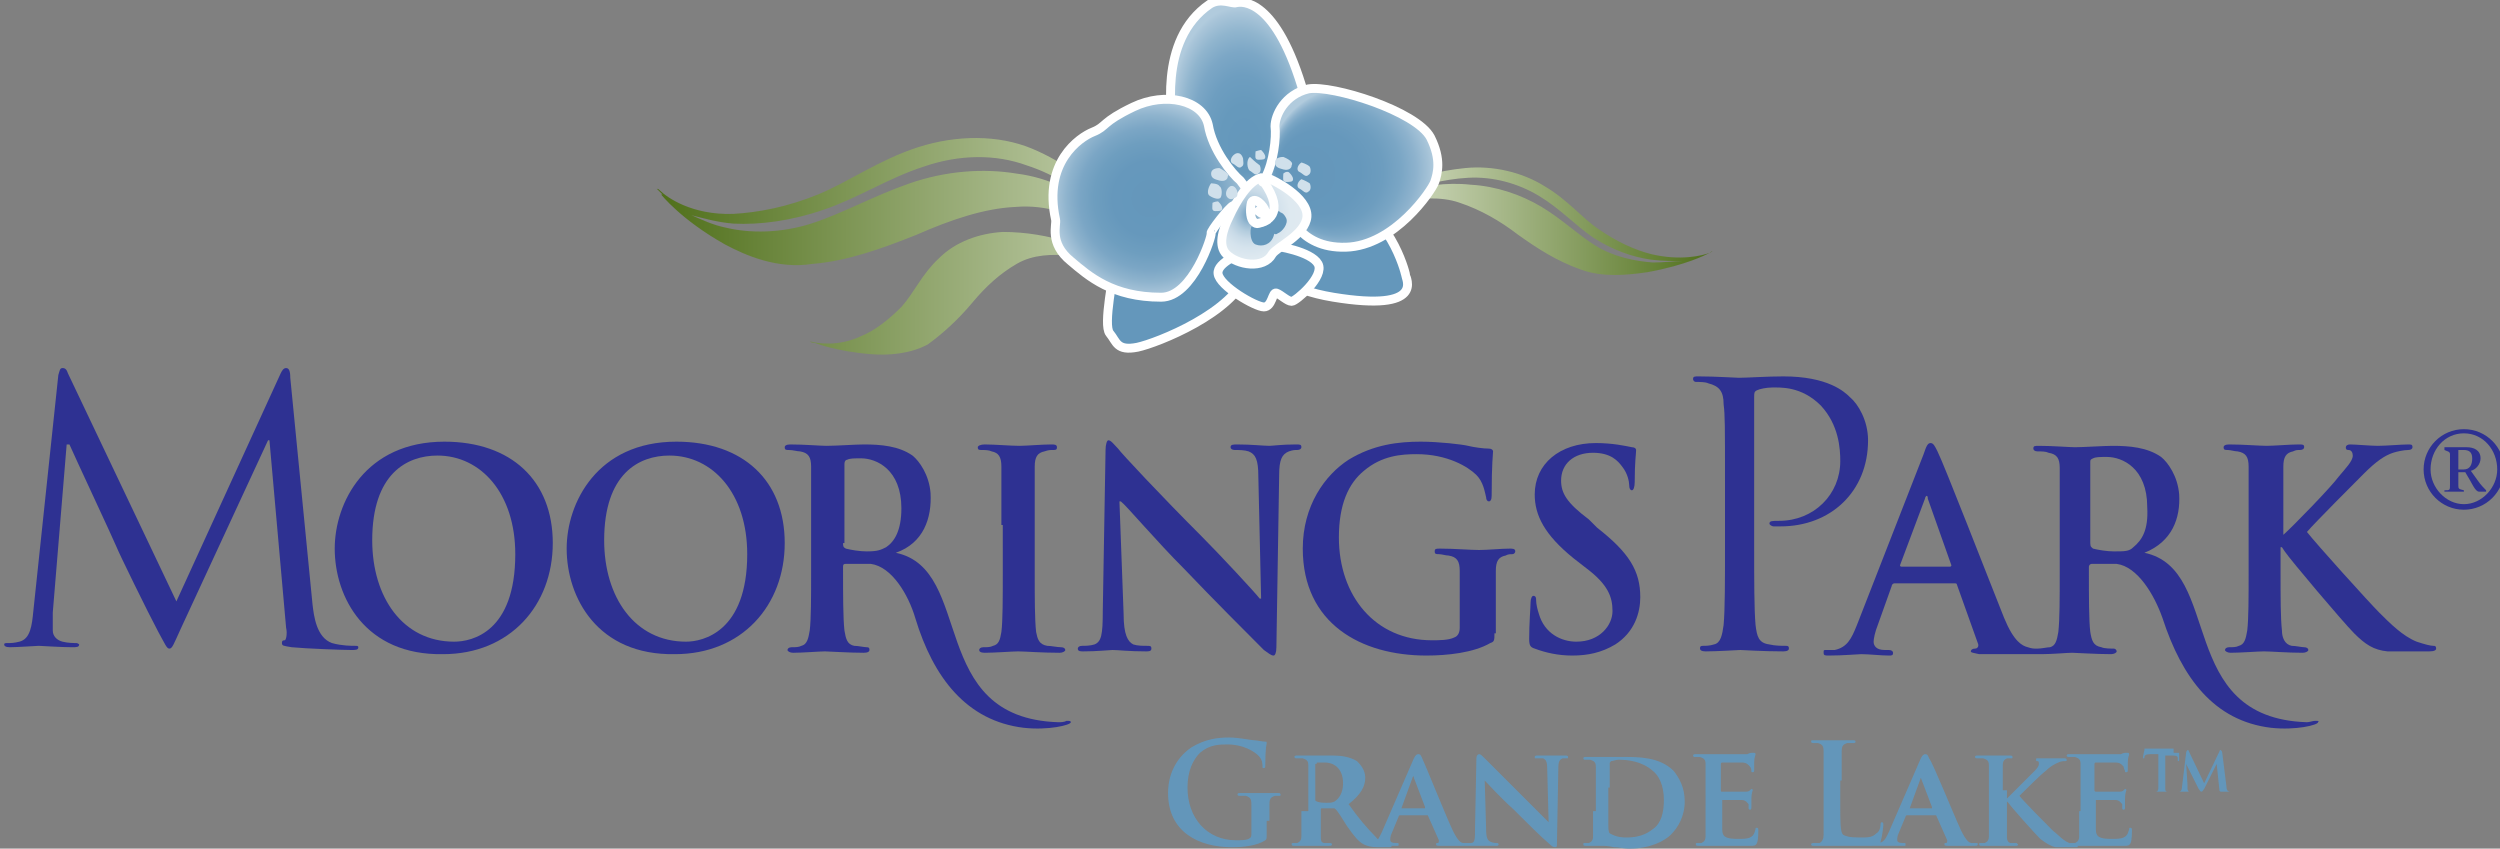 <?xml version="1.0" encoding="utf-8"?>
<!-- Generator: Adobe Illustrator 21.0.2, SVG Export Plug-In . SVG Version: 6.00 Build 0)  -->
<svg version="1.1" id="Layer_2" xmlns="http://www.w3.org/2000/svg" xmlns:xlink="http://www.w3.org/1999/xlink" x="0px" y="0px"
	 width="180px" height="61.1px" viewBox="0 0 180 61.1" style="enable-background:new 0 0 180 61.1;" xml:space="preserve">
<rect x="0" y="0" width="180" height="61.1" fill="#808080" stroke="none"/>
<style type="text/css">
	.st0{fill:url(#SVGID_1_);}
	.st1{fill:#2E3192;}
	.st2{fill:url(#SVGID_2_);stroke:#FFFFFF;stroke-width:0.642;stroke-linecap:round;stroke-linejoin:round;}
	.st3{fill:#6497BB;stroke:#FFFFFF;stroke-width:0.642;stroke-linecap:round;stroke-linejoin:round;}
	.st4{fill:url(#SVGID_3_);stroke:#FFFFFF;stroke-width:0.642;stroke-linecap:round;stroke-linejoin:round;}
	.st5{fill:url(#SVGID_4_);stroke:#FFFFFF;stroke-width:0.642;stroke-linecap:round;stroke-linejoin:round;}
	.st6{fill:url(#SVGID_5_);stroke:#FFFFFF;stroke-width:0.642;stroke-linecap:round;stroke-linejoin:round;}
	.st7{fill:#6497BB;}
	.st8{fill:none;stroke:#FFFFFF;stroke-width:0.642;stroke-linecap:round;stroke-linejoin:round;}
	.st9{fill:#D0E0EB;}
	.st10{fill:#6396BA;}
</style>
<linearGradient id="SVGID_1_" gradientUnits="userSpaceOnUse" x1="47.367" y1="17.728" x2="123.334" y2="17.728">
	<stop  offset="0" style="stop-color:#4F6F19"/>
	<stop  offset="0.626" style="stop-color:#F2F6EA"/>
	<stop  offset="1" style="stop-color:#4F6F19"/>
</linearGradient>
<path class="st0" d="M82.7,19.4C82.7,19.4,82.7,19.4,82.7,19.4c-0.1-0.2-0.2-0.4-0.3-0.6c-0.4-0.9-1.1-2.5-2.6-4.3
	c-1.3-1.3-3.1-2.8-5.5-3.8c-2.4-1-5.4-1-8.2-0.1c-2.8,0.9-5,2.5-7.2,3.4c-2.2,0.9-4.3,1.3-6.1,1.4c-3,0.1-4.8-1.2-5.3-1.7
	c-0.1-0.1-0.1-0.1-0.2-0.1c0,0,0,0,0.1,0.1c0,0-0.1-0.1-0.1-0.1c0,0,0.2,0.2,0.4,0.4c0,0-0.1,0-0.1,0c0,0,1.4,1.8,4.6,3.6
	c1.5,0.8,3.8,1.8,6.3,1.4c2.5-0.2,5-1.1,7.5-2.1c2.5-1.1,4.9-1.9,7.1-2c2.3-0.2,4.2,0.6,5.8,1.4c1.6,0.7,2.5,1.8,3.2,2.6
	c0.1,0.2,0.2,0.3,0.3,0.4c0.2,0.3,0.2,0.5,0.2,0.6c0,0,0-0.1,0-0.3c0.2,0.4,0.2,0.6,0.2,0.6C82.9,20.1,82.9,19.8,82.7,19.4
	C82.7,19.4,82.7,19.4,82.7,19.4z M52.8,16.1c1.9,0.1,4.2-0.2,6.5-1c2.4-0.8,4.7-2.3,7.2-3.1c2.6-0.9,5.2-0.9,7.4-0.1
	c2.2,0.7,4,2,5.4,3.2c0.2,0.2,0.5,0.5,0.7,0.7c-0.3-0.3-0.6-0.6-1-0.8c-1.4-1.1-3.4-2.2-5.8-2.5c-2.4-0.4-5.1-0.2-7.7,0.7
	c-2.6,0.9-4.9,2.2-7.1,2.9c-2.2,0.7-4.4,0.7-6.1,0.3c-1-0.2-1.8-0.6-2.5-0.9C50.6,15.7,51.6,16,52.8,16.1z M80.4,19.2
	C80.4,19.2,80.4,19.2,80.4,19.2C80.4,19.2,80.4,19.2,80.4,19.2c-0.1-0.1-0.2-0.1-0.4-0.2c-0.6-0.4-1.6-1.1-3.2-1.6
	c-1.3-0.4-2.9-0.7-4.6-0.7c-1.7,0.1-3.4,0.7-4.6,1.9c-1.2,1.1-1.8,2.5-2.7,3.5C64,23,63,23.8,62,24.2c-1.7,0.8-3.2,0.5-3.6,0.4
	c-0.1,0-0.1,0-0.1,0c0,0,0,0,0.1,0c0,0-0.1,0-0.1,0c0,0,0.2,0.1,0.4,0.1c0,0,0,0,0,0c0,0,1.5,0.6,4,0.8c1.2,0.1,2.8,0,4.1-0.7
	C67.9,24,69,23,70,21.8c1-1.2,2-2.1,3.2-2.8c1.2-0.7,2.6-0.7,3.8-0.6c1.2,0,2.1,0.4,2.8,0.6c0.1,0,0.2,0.1,0.4,0.2
	c0.2,0.1,0.3,0.2,0.4,0.3C80.5,19.4,80.4,19.4,80.4,19.2c0.3,0.2,0.4,0.3,0.4,0.3C80.8,19.5,80.6,19.4,80.4,19.2z M97.3,15.7
	C97.3,15.6,97.3,15.6,97.3,15.7c0.1-0.1,0.3-0.2,0.4-0.2c0.7-0.3,1.7-0.8,3-1c1.3-0.2,3-0.4,4.4,0.1c1.5,0.5,2.9,1.3,4.2,2.3
	c1.4,1,2.8,1.9,4.5,2.5c1.6,0.6,3.4,0.4,4.8,0.2c2.8-0.5,4.3-1.3,4.3-1.3c0,0,0,0,0,0c0.2-0.1,0.4-0.2,0.4-0.2c0,0,0,0-0.1,0
	c0,0,0.1,0,0.1,0c0,0-0.1,0-0.2,0.1c-0.5,0.2-2.1,0.6-4.2,0.1c-1.2-0.3-2.5-0.9-3.8-1.8c-1.2-0.8-2.2-2.1-3.9-3.1
	c-1.6-1-3.7-1.5-5.7-1.3c-2,0.2-3.7,0.7-5,1.3C99,14.2,98,15,97.4,15.4C97.4,15.5,97.3,15.5,97.3,15.7 M119,18.9
	c-1.3-0.1-2.8-0.4-4.1-1.2c-1.3-0.8-2.4-1.9-3.9-2.8c-1.5-0.9-3.3-1.5-5.1-1.6c-1.8-0.2-3.5,0.1-4.8,0.5c-0.3,0.1-0.7,0.2-0.9,0.3
	c0.2-0.1,0.5-0.2,0.7-0.3c1.3-0.4,3-0.9,4.8-1c1.8-0.1,3.6,0.4,5.1,1.3c1.5,0.9,2.6,2.1,3.9,3c1.4,0.9,2.8,1.4,4.2,1.6
	c0.9,0.1,1.6,0.1,2.3,0.1C120.5,18.8,119.8,18.9,119,18.9z"/>
<g>
	<g>
		<g>
			<path class="st1" d="M22.5,43.5c0.1,0.9,0.3,2.4,1.4,2.8c0.7,0.2,1.4,0.2,1.7,0.2c0.1,0,0.2,0,0.2,0.1c0,0.2-0.2,0.2-0.5,0.2
				c-0.6,0-3.3-0.1-4.3-0.2c-0.6-0.1-0.7-0.1-0.7-0.3c0-0.1,0-0.2,0.2-0.2c0.1,0,0.2-0.5,0.1-0.9l-1.2-13.5h-0.1l-6.3,13.6
				c-0.5,1.1-0.6,1.4-0.8,1.4c-0.2,0-0.3-0.3-0.8-1.2c-0.7-1.3-2.9-5.8-3-6.1c-0.2-0.5-3.1-6.7-3.4-7.4H4.8l-1,12.1
				c0,0.4,0,0.9,0,1.3c0,0.4,0.3,0.7,0.7,0.8c0.4,0.1,0.8,0.1,1,0.1c0.1,0,0.2,0.1,0.2,0.1c0,0.2-0.2,0.2-0.5,0.2
				c-0.9,0-2.2-0.1-2.4-0.1c-0.2,0-1.5,0.1-2.1,0.1c-0.3,0-0.4-0.1-0.4-0.2c0-0.1,0.1-0.1,0.3-0.1c0.2,0,0.4,0,0.8-0.1
				c0.8-0.2,0.9-1.2,1-2.2l1.8-17c0.1-0.3,0.1-0.5,0.3-0.5c0.2,0,0.3,0.1,0.4,0.4l7.8,16.4l7.5-16.4c0.1-0.2,0.2-0.4,0.4-0.4
				c0.2,0,0.3,0.2,0.3,0.7L22.5,43.5z"/>
			<path class="st1" d="M24.1,39.5c0-3.3,2.2-7.7,7.9-7.7c4.8,0,7.8,2.8,7.8,7.3s-3.1,8-7.9,8C26.3,47.2,24.1,43,24.1,39.5z
				 M37.1,39.9c0-4.4-2.5-7.1-5.6-7.1c-2.2,0-4.7,1.3-4.7,6.1c0,4.1,2.2,7.3,5.9,7.3C34,46.2,37.1,45.5,37.1,39.9z"/>
			<path class="st1" d="M40.8,39.5c0-3.3,2.2-7.7,7.9-7.7c4.8,0,7.8,2.8,7.8,7.3s-3.1,8-7.9,8C43,47.2,40.8,43,40.8,39.5z
				 M53.8,39.9c0-4.4-2.5-7.1-5.6-7.1c-2.2,0-4.7,1.3-4.7,6.1c0,4.1,2.2,7.3,5.9,7.3C50.6,46.2,53.8,45.5,53.8,39.9z"/>
			<path class="st1" d="M72.1,37.8c0-3,0-3.5,0-4.2c0-0.7-0.2-1-0.7-1.1c-0.2-0.1-0.5-0.1-0.7-0.1c-0.2,0-0.3,0-0.3-0.2
				c0-0.1,0.2-0.2,0.5-0.2c0.7,0,1.9,0.1,2.5,0.1c0.5,0,1.6-0.1,2.3-0.1c0.2,0,0.4,0,0.4,0.2c0,0.2-0.1,0.2-0.3,0.2
				c-0.2,0-0.3,0-0.6,0.1c-0.5,0.1-0.7,0.4-0.7,1.1c0,0.6,0,1.2,0,4.2v3.4c0,1.9,0,3.4,0.1,4.3c0.1,0.5,0.2,0.9,0.8,1
				c0.3,0,0.7,0.1,1,0.1c0.2,0,0.3,0.1,0.3,0.2c0,0.1-0.2,0.2-0.4,0.2c-1.3,0-2.5-0.1-3-0.1c-0.4,0-1.7,0.1-2.4,0.1
				c-0.3,0-0.4-0.1-0.4-0.2c0-0.1,0.1-0.2,0.3-0.2c0.3,0,0.5,0,0.7-0.1c0.4-0.1,0.5-0.4,0.6-1c0.1-0.8,0.1-2.4,0.1-4.3V37.8z"/>
			<path class="st1" d="M80.9,44.2c0,1.5,0.3,2,0.7,2.2c0.3,0.1,0.7,0.1,1,0.1c0.2,0,0.3,0,0.3,0.2c0,0.2-0.2,0.2-0.4,0.2
				c-1.2,0-2-0.1-2.4-0.1c-0.2,0-1.1,0.1-2.1,0.1c-0.2,0-0.4,0-0.4-0.2c0-0.1,0.1-0.2,0.3-0.2c0.2,0,0.6,0,0.9-0.1
				c0.5-0.2,0.6-0.7,0.6-2.4l0.2-11.6c0-0.4,0.1-0.7,0.2-0.7c0.2,0,0.4,0.3,0.7,0.6c0.2,0.3,3.1,3.4,6,6.3c1.3,1.3,3.9,4.1,4.2,4.5
				h0.1l-0.2-8.8c0-1.2-0.2-1.6-0.7-1.8c-0.3-0.1-0.7-0.1-1-0.1c-0.2,0-0.3-0.1-0.3-0.2c0-0.2,0.2-0.2,0.5-0.2c1,0,1.9,0.1,2.3,0.1
				c0.2,0,0.9-0.1,1.9-0.1c0.3,0,0.4,0,0.4,0.2c0,0.1-0.1,0.2-0.3,0.2c-0.2,0-0.3,0-0.6,0.1c-0.5,0.2-0.7,0.6-0.7,1.7l-0.2,12.4
				c0,0.4-0.1,0.6-0.2,0.6c-0.2,0-0.4-0.2-0.7-0.4c-1.2-1.2-3.7-3.7-5.7-5.8c-2.1-2.1-4.2-4.6-4.6-4.9h-0.1L80.9,44.2z"/>
			<path class="st1" d="M107.6,45.6c0,0.5,0,0.6-0.3,0.7c-1.2,0.7-3.1,0.9-4.6,0.9c-4.7,0-8.9-2.3-8.9-7.7c0-3.1,1.6-5.3,3.3-6.4
				c1.8-1.1,3.6-1.3,5.2-1.3c1.3,0,3,0.2,3.4,0.3c0.4,0.1,1.1,0.2,1.5,0.2c0.2,0,0.3,0.1,0.3,0.2c0,0.2-0.1,0.8-0.1,3.2
				c0,0.3-0.1,0.4-0.2,0.4c-0.1,0-0.2-0.1-0.2-0.3c-0.1-0.4-0.2-1.1-0.7-1.6c-0.6-0.6-2.1-1.5-4.3-1.5c-1.1,0-2.5,0.1-3.8,1.2
				c-1.1,0.9-1.8,2.4-1.8,4.8c0,4.2,2.6,7.4,6.7,7.4c0.5,0,1.2,0,1.6-0.2c0.3-0.1,0.4-0.4,0.4-0.7v-1.8c0-1,0-1.7,0-2.3
				c0-0.7-0.2-1-0.8-1.1c-0.2,0-0.5-0.1-0.7-0.1c-0.2,0-0.3,0-0.3-0.2c0-0.2,0.1-0.2,0.4-0.2c1,0,2.2,0.1,2.8,0.1
				c0.6,0,1.6-0.1,2.2-0.1c0.2,0,0.4,0,0.4,0.2c0,0.1-0.1,0.2-0.2,0.2c-0.2,0-0.3,0-0.5,0.1c-0.5,0.1-0.7,0.4-0.7,1.1
				c0,0.6,0,1.4,0,2.3V45.6z"/>
			<path class="st1" d="M110.5,46.7c-0.3-0.1-0.4-0.2-0.4-0.7c0-1.1,0.1-2.3,0.1-2.6c0-0.3,0.1-0.5,0.2-0.5c0.2,0,0.2,0.2,0.2,0.3
				c0,0.3,0.1,0.7,0.2,1c0.4,1.4,1.6,2,2.7,2c1.7,0,2.6-1.2,2.6-2.2c0-1-0.3-1.9-1.9-3.1l-0.9-0.7c-2.1-1.7-2.8-3.1-2.8-4.6
				c0-2.2,1.8-3.7,4.4-3.7c1.2,0,2.1,0.2,2.6,0.3c0.2,0,0.3,0.1,0.3,0.2c0,0.3-0.1,0.8-0.1,2.3c0,0.4-0.1,0.6-0.2,0.6
				c-0.1,0-0.2-0.1-0.2-0.4c0-0.2-0.1-0.8-0.5-1.3c-0.3-0.4-0.8-1-2.1-1c-1.4,0-2.3,0.8-2.3,2c0,0.9,0.4,1.6,2,2.8L115,38
				c2.3,1.8,3.1,3.1,3.1,5c0,1.1-0.4,2.5-1.8,3.4c-1,0.6-2,0.8-3.1,0.8C112.2,47.2,111.3,47,110.5,46.7z"/>
			<path class="st1" d="M64.5,39.8C70.2,41,66.7,51.7,76.2,52c0.2,0,0.4,0,0.6-0.1c0.2,0,0.3,0,0.3,0.1c0,0.2-1.6,0.6-3.4,0.4
				c-4.1-0.5-6.5-3.6-7.8-7.9c-0.5-1.7-1.7-3.7-3.2-3.9l-1.8,0c-0.1,0-0.2,0-0.2,0.2V41c0,1.8,0,3.5,0.1,4.4c0.1,0.6,0.2,1,0.7,1.1
				c0.3,0,0.7,0.1,0.9,0.1c0.2,0,0.2,0.1,0.2,0.2c0,0.1-0.1,0.2-0.4,0.2c-1.1,0-2.5-0.1-2.8-0.1c-0.4,0-1.6,0.1-2.3,0.1
				c-0.2,0-0.4-0.1-0.4-0.2c0-0.1,0.1-0.2,0.3-0.2c0.3,0,0.5,0,0.7-0.1c0.4-0.1,0.5-0.5,0.6-1.1c0.1-0.8,0.1-2.4,0.1-4.2v-3.4
				c0-3,0-3.5,0-4.2c0-0.7-0.2-1-0.8-1.1c-0.2,0-0.5-0.1-0.8-0.1c-0.2,0-0.3,0-0.3-0.2c0-0.1,0.1-0.2,0.4-0.2c1,0,2.2,0.1,2.6,0.1
				c0.7,0,2.1-0.1,2.7-0.1c1.2,0,2.5,0.1,3.5,0.8c0.5,0.4,1.2,1.4,1.3,2.7C67.1,37.3,66.5,39.1,64.5,39.8 M60.7,39.1
				c0,0.2,0,0.3,0.2,0.4c0.4,0.1,1,0.2,1.5,0.2c0.8,0,1-0.1,1.4-0.3c0.6-0.4,1.1-1.2,1.1-2.8c0-2.8-1.8-3.6-2.9-3.6
				c-0.5,0-0.8,0-1,0.1c-0.1,0-0.2,0.1-0.2,0.3V39.1z"/>
		</g>
		<g>
			<path class="st1" d="M124.2,34.7c0-4.1,0-4.8-0.1-5.6c0-0.9-0.3-1.3-1.1-1.5c-0.2-0.1-0.6-0.1-0.9-0.1c-0.1,0-0.2-0.1-0.2-0.2
				c0-0.2,0.1-0.2,0.4-0.2c1.2,0,2.7,0.1,2.9,0.1c0.6,0,2-0.1,3.2-0.1c3.2,0,4.4,1.1,4.8,1.5c0.6,0.5,1.3,1.7,1.3,3.1
				c0,3.7-2.7,6.2-6.3,6.2c-0.1,0-0.4,0-0.5,0c-0.1,0-0.3-0.1-0.3-0.2c0-0.2,0.2-0.2,0.7-0.2c2.5,0,4.4-1.9,4.4-4.3
				c0-0.9-0.1-2.6-1.4-4c-1.4-1.4-2.9-1.3-3.5-1.3c-0.4,0-0.9,0.1-1.1,0.2c-0.2,0.1-0.2,0.2-0.2,0.5v10.7c0,2.5,0,4.6,0.1,5.7
				c0.1,0.8,0.2,1.3,1,1.4c0.4,0.1,0.9,0.1,1.2,0.1c0.2,0,0.2,0.1,0.2,0.2c0,0.1-0.1,0.2-0.4,0.2c-1.4,0-3-0.1-3.1-0.1
				c-0.1,0-1.7,0.1-2.5,0.1c-0.3,0-0.4-0.1-0.4-0.2c0-0.1,0-0.2,0.2-0.2c0.2,0,0.5,0,0.8-0.1c0.5-0.1,0.6-0.7,0.7-1.4
				c0.1-1.1,0.1-3.2,0.1-5.7V34.7z"/>
			<path class="st1" d="M164.3,38.6L164.3,38.6c0.8-0.7,3.6-3.6,4.1-4.3c0.5-0.6,1-1.1,1-1.5c0-0.2-0.1-0.4-0.3-0.4
				c-0.2,0-0.2-0.1-0.2-0.2c0-0.1,0.1-0.2,0.3-0.2c0.4,0,1.5,0.1,2,0.1c0.6,0,1.7-0.1,2.2-0.1c0.2,0,0.3,0,0.3,0.2
				c0,0.1-0.1,0.2-0.3,0.2c-0.3,0-0.8,0.1-1.1,0.2c-0.6,0.2-1.2,0.6-2.1,1.5c-0.6,0.6-3.5,3.5-4.1,4.2c0.7,0.9,4.5,5.1,5.2,5.8
				c0.8,0.8,1.7,1.7,2.7,2.1c0.6,0.2,1,0.3,1.2,0.3c0.1,0,0.2,0,0.2,0.2c0,0.1-0.1,0.2-0.5,0.2h-1.7c-0.6,0-0.9,0-1.3,0
				c-1-0.1-1.6-0.5-2.4-1.3c-0.8-0.8-4.6-5.3-5-5.9l-0.2-0.3h-0.1v1.8c0,1.8,0,3.3,0.1,4.2c0,0.5,0.2,1,0.7,1.1
				c0.3,0,0.7,0.1,0.9,0.1c0.2,0,0.3,0.1,0.3,0.2c0,0.1-0.2,0.2-0.4,0.2c-1.1,0-2.3-0.1-2.8-0.1c-0.4,0-1.7,0.1-2.4,0.1
				c-0.2,0-0.4-0.1-0.4-0.2c0-0.1,0.1-0.2,0.3-0.2c0.3,0,0.5,0,0.7-0.1c0.4-0.1,0.5-0.5,0.6-1.1c0.1-0.8,0.1-2.4,0.1-4.2v-3.4
				c0-3,0-3.5,0-4.2c0-0.7-0.2-1-0.8-1.1c-0.2,0-0.5-0.1-0.7-0.1c-0.2,0-0.3,0-0.3-0.2c0-0.1,0.1-0.2,0.4-0.2c1,0,2.2,0.1,2.7,0.1
				c0.5,0,1.7-0.1,2.3-0.1c0.3,0,0.4,0,0.4,0.2c0,0.1-0.1,0.2-0.3,0.2c-0.2,0-0.3,0-0.5,0.1c-0.5,0.1-0.7,0.4-0.7,1.1
				c0,0.6,0,1.2,0,4.2V38.6z"/>
			<path class="st1" d="M166.7,51.9c-0.2,0-0.4,0.1-0.6,0.1c-9.5-0.3-6-11-11.7-12.2c2-0.8,2.6-2.5,2.5-4.2
				c-0.1-1.3-0.8-2.3-1.3-2.7c-1-0.7-2.3-0.8-3.5-0.8c-0.6,0-2.1,0.1-2.7,0.1c-0.4,0-1.6-0.1-2.6-0.1c-0.3,0-0.4,0-0.4,0.2
				c0,0.1,0.1,0.2,0.3,0.2c0.3,0,0.6,0,0.8,0.1c0.6,0.1,0.8,0.4,0.8,1.1c0,0.6,0,1.2,0,4.2v3.4c0,1.8,0,3.3-0.1,4.2
				c-0.1,0.6-0.2,1-0.6,1.1c-0.2,0-0.6,0.1-0.9,0.1c-0.3,0-0.4,0-0.7-0.1c-0.4-0.1-1-0.4-1.7-2.1c-1.2-3-4.3-11-4.8-12
				c-0.2-0.4-0.3-0.6-0.5-0.6c-0.2,0-0.3,0.2-0.5,0.8l-4.8,12.3c-0.4,1-0.7,1.6-1.6,1.8c-0.1,0-0.4,0-0.6,0c-0.2,0-0.2,0-0.2,0.2
				c0,0.2,0.1,0.2,0.4,0.2c1,0,2.1-0.1,2.3-0.1c0.6,0,1.4,0.1,2,0.1c0.2,0,0.3,0,0.3-0.2c0-0.1-0.1-0.2-0.3-0.2h-0.3
				c-0.6,0-0.8-0.3-0.8-0.6c0-0.2,0.1-0.7,0.3-1.2l1-2.8c0-0.1,0.1-0.2,0.2-0.2h4.3c0.1,0,0.2,0,0.2,0.1l1.5,4.2
				c0.1,0.2,0,0.4-0.2,0.4c-0.2,0-0.3,0.1-0.3,0.2c0,0.1,0.2,0.1,0.6,0.2c1.3,0,3.9,0,3.9,0c0.2,0,0.5,0,0.6,0
				c0.8,0,1.8-0.1,2.2-0.1c0.3,0,1.7,0.1,2.8,0.1c0.2,0,0.4-0.1,0.4-0.2c0-0.1-0.1-0.2-0.2-0.2c-0.2,0-0.7,0-0.9-0.1
				c-0.6-0.1-0.7-0.5-0.8-1.1c-0.1-0.8-0.1-2.6-0.1-4.4v-0.3c0-0.1,0.1-0.2,0.2-0.2l1.8,0c1.5,0.2,2.7,2.2,3.3,3.9
				c1.4,4.3,3.7,7.4,7.8,7.9c1.8,0.2,3.4-0.2,3.4-0.4C167,51.9,166.9,51.9,166.7,51.9z M140.4,40.8h-3.5c-0.1,0-0.1-0.1-0.1-0.1
				l1.8-4.8c0-0.1,0.1-0.2,0.1-0.2c0.1,0,0.1,0.1,0.1,0.2l1.7,4.8C140.5,40.7,140.5,40.8,140.4,40.8z M153.6,39.4
				c-0.3,0.3-0.6,0.3-1.4,0.3c-0.5,0-1.1-0.1-1.5-0.2c-0.1-0.1-0.2-0.1-0.2-0.4v-5.8c0-0.2,0-0.2,0.2-0.3c0.2-0.1,0.5-0.1,1-0.1
				c1.1,0,2.9,0.8,2.9,3.6C154.7,38.2,154.2,38.9,153.6,39.4z"/>
		</g>
	</g>
	<g>
		<path class="st1" d="M177.4,36.7c-1.6,0-2.9-1.3-2.9-2.9c0-1.6,1.3-2.9,2.9-2.9c1.6,0,2.9,1.3,2.9,2.9
			C180.3,35.4,179,36.7,177.4,36.7z M177.4,31.2c-1.4,0-2.4,1.2-2.4,2.6c0,1.3,1.1,2.5,2.4,2.5c1.3,0,2.4-1.2,2.4-2.5
			C179.8,32.4,178.8,31.2,177.4,31.2z M176.1,32.2h1.5c0.5,0,1,0.2,1,0.8c0,0.4-0.3,0.8-0.7,0.9l0.5,0.7c0.2,0.3,0.5,0.6,0.6,0.7
			v0.1h-0.5c-0.3,0-0.5-0.6-1-1.4H177v0.9c0,0.3,0,0.3,0.4,0.4v0.1h-1.4v-0.1c0.4,0,0.4,0,0.4-0.4v-2.2c0-0.2-0.2-0.2-0.4-0.3V32.2z
			 M177,33.8h0.4c0.4,0,0.6-0.3,0.6-0.8c0-0.5-0.3-0.6-0.6-0.6H177V33.8z"/>
	</g>
</g>
<radialGradient id="SVGID_2_" cx="89.214" cy="-2593.636" r="4.71" fx="89.757" fy="-2591.003" gradientTransform="matrix(1 0 0 1.467 0 3812.352)" gradientUnits="userSpaceOnUse">
	<stop  offset="0" style="stop-color:#6497BB"/>
	<stop  offset="0.348" style="stop-color:#6699BC"/>
	<stop  offset="0.545" style="stop-color:#6E9EC0"/>
	<stop  offset="0.704" style="stop-color:#7CA7C6"/>
	<stop  offset="0.842" style="stop-color:#90B5CE"/>
	<stop  offset="0.967" style="stop-color:#A9C5D9"/>
	<stop  offset="1" style="stop-color:#B1CBDD"/>
</radialGradient>
<path class="st2" d="M90.4,13.9c-0.4-0.3-5.7-3.3-5.9-4.3c-0.1-1-1.2-6.7,2.6-9.3c0.8-0.5,1.6,0,1.9-0.1c0.4-0.1,2.9-0.4,4.9,6.6
	c0.6,3.9-0.5,5-1.1,5.6C92.3,13,90.4,13.9,90.4,13.9z"/>
<path class="st3" d="M88.6,14.4c-0.9,0.3-8.2,2.9-8.3,4.2c-0.1,1.2-0.9,4.8-0.4,5.4c0.5,0.6,0.5,1.3,2,1c1.4-0.3,7-2.5,7.9-5.4
	c0.9-2.9,0.3-5,0.3-5S90,13.9,88.6,14.4z"/>
<path class="st3" d="M90.5,15.6c0.1,0.7-1.2,4.7,5.5,5.8c6.7,1.1,5.2-1.4,5.2-1.6c0-0.2-1.3-4.9-4.5-5.2c-3.3-0.3-5.1-0.6-5.5-0.3
	C90.7,14.5,90.5,15.6,90.5,15.6z"/>
<radialGradient id="SVGID_3_" cx="97.315" cy="12.188" r="5.984" fx="92.509" fy="12.666" gradientUnits="userSpaceOnUse">
	<stop  offset="0.172" style="stop-color:#6497BB"/>
	<stop  offset="0.502" style="stop-color:#6698BC"/>
	<stop  offset="0.656" style="stop-color:#6D9DBF"/>
	<stop  offset="0.775" style="stop-color:#7AA6C5"/>
	<stop  offset="0.874" style="stop-color:#8DB2CD"/>
	<stop  offset="0.961" style="stop-color:#A4C2D7"/>
	<stop  offset="1" style="stop-color:#B1CBDD"/>
</radialGradient>
<path class="st4" d="M91.1,12.8c0.6-1.1,0.8-2.9,0.7-3.7c0-0.8,0.7-2.3,2.4-2.7c1.7-0.3,7.8,1.6,8.8,3.5c0.8,1.6,0.5,2.6,0.3,3.2
	s-2.9,4.6-6.4,4.7c-3.5,0.1-4.2-2.7-4.4-3"/>
<radialGradient id="SVGID_4_" cx="82.818" cy="14.294" r="7.107" gradientUnits="userSpaceOnUse">
	<stop  offset="0" style="stop-color:#6497BB"/>
	<stop  offset="0.381" style="stop-color:#6698BC"/>
	<stop  offset="0.571" style="stop-color:#6E9EBF"/>
	<stop  offset="0.719" style="stop-color:#7BA6C5"/>
	<stop  offset="0.845" style="stop-color:#8EB3CD"/>
	<stop  offset="0.956" style="stop-color:#A6C3D8"/>
	<stop  offset="1" style="stop-color:#B1CBDD"/>
</radialGradient>
<path class="st5" d="M89.3,13c-0.6-0.5-2-2.2-2.3-4c-0.4-1.8-3.1-2.4-5.4-1.3c-2.3,1.1-1.9,1.4-2.9,1.8c-1,0.4-3.6,2.2-2.7,6.3
	c0.1,0.4-0.5,1.7,1.1,3c1.3,1.1,3,2.6,6.5,2.6c2.3,0,3.7-4.5,3.6-4.6c-0.1-0.1,1.3-1.9,1.6-2c0.3-0.1,1.1-1,1.1-1L89.3,13z"/>
<path class="st3" d="M90,18c-0.6,0.2-2.4,0.9-2.3,1.7c0.1,0.9,2.7,2.4,3.3,2.4c0.6,0,0.6-1.1,0.9-1c0.3,0.1,0.8,0.6,1.1,0.6
	c0.3,0,2.4-1.8,1.9-2.7c-0.5-0.9-3-1.3-3.3-1.3c-0.3,0-0.4-0.1-0.5-0.3c0-0.2-0.3-1.6-0.3-1.6l-1.1,0l0.3,2"/>
<radialGradient id="SVGID_5_" cx="89.972" cy="18.009" r="4.247" gradientTransform="matrix(1 0 0 1.051 0 -3.445)" gradientUnits="userSpaceOnUse">
	<stop  offset="0" style="stop-color:#6497BB"/>
	<stop  offset="6.180871e-02" style="stop-color:#7BA7C5"/>
	<stop  offset="0.161" style="stop-color:#9ABBD3"/>
	<stop  offset="0.27" style="stop-color:#B4CDDE"/>
	<stop  offset="0.39" style="stop-color:#C8DAE7"/>
	<stop  offset="0.528" style="stop-color:#D5E3ED"/>
	<stop  offset="0.698" style="stop-color:#DEE9F0"/>
	<stop  offset="1" style="stop-color:#E0EAF1"/>
</radialGradient>
<path class="st6" d="M91.2,12.8c0.4,0.1,3,1.4,2.9,2.8c-0.1,1.3-2.2,2.2-2.5,2.7c-0.6,1.1-2.5,0.8-3.3,0c-0.6-0.6-0.3-1.7,0.2-2.7
	c0.5-1.1,1.4-2.6,2.3-2.8c0,0,0.4,0.4,0.1,0.3L91.2,12.8z"/>
<path class="st7" d="M90.2,16.3c-0.2-0.2-0.3,1.1,0.2,1.3c0.5,0.2,1.1,0,1.3-0.6c0.2-0.5-0.1-1-0.1-1S90.7,16.6,90.2,16.3z"/>
<path class="st7" d="M91.8,15.3c-0.3,0.2-0.3,0.8-0.3,1.1c0,0.3,0.3,0.6,0.5,0.4c0.3-0.1,0.8-0.7,0.6-1.1c-0.2-0.4-0.4-0.4-0.4-0.4
	S92.1,15.1,91.8,15.3z"/>
<path class="st8" d="M90.6,15.2c0.1,0.1,0.5,0.4,0.5,0c-0.1-0.4-0.8-1.1-1-0.6c-0.1,0.4-0.1,1,0.1,1.3c0.1,0.1,0.2,0.2,0.3,0.2
	c0.7-0.1,2.1-0.7,0.5-3"/>
<path class="st9" d="M87.8,12.1c-0.3,0-0.6,0.1-0.6,0.4c0,0.3,0.2,0.4,0.6,0.5c0.4,0.1,0.6-0.1,0.6-0.3
	C88.6,12.5,87.8,12.1,87.8,12.1z"/>
<path class="st9" d="M92.4,11.3c-0.3,0-0.6,0.1-0.6,0.4c0,0.3,0.2,0.4,0.6,0.5c0.4,0.1,0.6-0.1,0.6-0.3
	C93.2,11.6,92.4,11.3,92.4,11.3z"/>
<path class="st9" d="M88.6,13.4c-0.2,0.1-0.4,0.4-0.3,0.7c0.1,0.2,0.3,0.3,0.5,0.2c0.2-0.1,0.3-0.1,0.3-0.4
	C89.1,13.7,88.9,13.3,88.6,13.4z"/>
<path class="st9" d="M87.2,13.2c-0.1,0.1-0.4,0.7-0.1,0.9c0.3,0.2,0.7,0.3,0.8,0.1c0.1-0.2,0.1-0.7-0.1-0.8
	C87.7,13.2,87.2,13.2,87.2,13.2z"/>
<path class="st9" d="M90,11.3c-0.3,0.2-0.2,0.9,0,1c0.2,0.1,0.4,0.4,0.6,0.2c0.2-0.1,0.2-0.4,0.1-0.6C90.4,11.7,90,11.3,90,11.3z"/>
<path class="st9" d="M88.9,11.1c-0.3,0.2-0.4,0.6-0.1,0.7c0.2,0.1,0.4,0.4,0.6,0.2c0.2-0.1,0.1-0.4,0.1-0.6
	C89.3,10.8,88.9,11.1,88.9,11.1z"/>
<path class="st9" d="M93.7,11.7c-0.3,0.2-0.4,0.6-0.1,0.7c0.2,0.1,0.4,0.4,0.6,0.2c0.2-0.1,0.2-0.4,0.1-0.6
	C94.1,11.8,93.7,11.7,93.7,11.7z"/>
<path class="st9" d="M93.7,12.9c-0.3,0.2-0.4,0.6-0.1,0.7c0.2,0.1,0.4,0.4,0.6,0.2c0.2-0.1,0.2-0.4,0.1-0.6
	C94,13,93.7,12.9,93.7,12.9z"/>
<path class="st9" d="M92.4,12.5c0,0.3-0.1,0.6,0.2,0.6c0.3,0,0.5,0,0.5-0.2c0-0.2-0.2-0.4-0.3-0.5C92.6,12.3,92.4,12.5,92.4,12.5z"
	/>
<path class="st9" d="M90.4,10.9c0,0.3-0.1,0.6,0.2,0.6c0.3,0,0.5,0,0.5-0.2c0-0.2-0.2-0.4-0.3-0.5C90.7,10.8,90.4,10.9,90.4,10.9z"
	/>
<path class="st9" d="M87.3,14.6c0,0.3-0.1,0.6,0.2,0.6c0.3,0,0.5,0,0.5-0.2c0-0.2-0.2-0.4-0.3-0.5C87.5,14.5,87.3,14.6,87.3,14.6z"
	/>
<path class="st10" d="M149.7,58.4c0,0.8,0,1.5,0,1.8c0,0.3-0.1,0.4-0.3,0.5c-0.1,0-0.2,0-0.3,0c-0.1,0-0.1,0-0.1,0.1
	c0,0.1,0.1,0.1,0.2,0.1c0.2,0,0.4,0,0.6,0c0.2,0,0.4,0,0.5,0c0.3,0,0.6,0,1,0c0.4,0,1,0,1.6,0c0.3,0,0.4,0,0.5-0.2
	c0.1-0.2,0.1-0.8,0.1-0.9c0-0.1,0-0.2-0.1-0.2c-0.1,0-0.1,0-0.1,0.1c-0.1,0.4-0.2,0.5-0.4,0.6c-0.2,0.1-0.6,0.1-0.8,0.1
	c-0.9,0-1.2-0.1-1.2-0.7c0-0.3,0-1,0-1.3v-0.7c0,0,0-0.1,0-0.1c0.2,0,1.2,0,1.4,0c0.3,0,0.4,0.2,0.5,0.3c0,0.1,0,0.2,0,0.3
	c0,0,0,0.1,0.1,0.1c0.1,0,0.1-0.1,0.1-0.2c0-0.1,0-0.4,0-0.6c0-0.4,0.1-0.6,0.1-0.6c0,0,0-0.1-0.1-0.1c0,0-0.1,0.1-0.1,0.1
	c-0.1,0.1-0.2,0.1-0.4,0.1c-0.2,0-1.3,0-1.6,0c0,0-0.1,0-0.1-0.1V55c0,0,0-0.1,0.1-0.1c0.2,0,1.2,0,1.4,0c0.4,0,0.5,0.2,0.6,0.3
	c0,0.1,0.1,0.3,0.1,0.3c0,0.1,0,0.1,0.1,0.1c0.1,0,0.1-0.1,0.1-0.1c0-0.1,0-0.5,0-0.6c0-0.4,0.1-0.5,0.1-0.6c0,0,0-0.1-0.1-0.1
	c0,0-0.1,0-0.1,0c-0.1,0-0.2,0-0.4,0.1c-0.2,0-2.1,0-2.4,0c-0.2,0-0.8,0-1.3,0c-0.1,0-0.2,0-0.2,0.1c0,0.1,0.1,0.1,0.2,0.1
	c0.1,0,0.3,0,0.4,0c0.3,0.1,0.4,0.2,0.4,0.5c0,0.3,0,0.5,0,1.8V58.4z M144.2,56.9c0-1.3,0-1.5,0-1.8c0-0.3,0.1-0.4,0.3-0.5
	c0.1,0,0.2,0,0.3,0c0.1,0,0.1,0,0.1-0.1s-0.1-0.1-0.2-0.1c-0.3,0-0.9,0-1.1,0c-0.2,0-0.8,0-1.2,0c-0.1,0-0.2,0-0.2,0.1
	s0.1,0.1,0.2,0.1c0.1,0,0.3,0,0.4,0c0.3,0.1,0.4,0.2,0.4,0.5c0,0.3,0,0.5,0,1.8v1.5c0,0.8,0,1.5,0,1.8c0,0.3-0.1,0.4-0.3,0.5
	c-0.1,0-0.2,0-0.3,0c-0.1,0-0.1,0-0.1,0.1c0,0.1,0.1,0.1,0.2,0.1c0.4,0,0.9,0,1.1,0c0.2,0,0.9,0,1.3,0c0.1,0,0.2,0,0.2-0.1
	c0,0-0.1-0.1-0.1-0.1c-0.1,0-0.3,0-0.4,0c-0.2,0-0.3-0.2-0.3-0.4c0-0.4,0-1,0-1.8v-0.8h0l0.1,0.1c0.2,0.3,1.9,2.2,2.3,2.6
	c0.4,0.3,0.7,0.5,1.1,0.6c0.2,0,0.4,0,0.6,0h0.8c0.2,0,0.2,0,0.2-0.1c0-0.1-0.1-0.1-0.1-0.1c-0.1,0-0.3,0-0.5-0.1
	c-0.5-0.2-0.8-0.6-1.2-0.9c-0.3-0.3-2.1-2.1-2.4-2.5c0.3-0.3,1.6-1.6,1.9-1.8c0.4-0.4,0.7-0.5,0.9-0.6c0.2-0.1,0.4-0.1,0.5-0.1
	c0.1,0,0.1,0,0.1-0.1s-0.1-0.1-0.2-0.1c-0.3,0-0.8,0-1,0c-0.2,0-0.7,0-0.9,0c-0.1,0-0.1,0-0.1,0.1c0,0.1,0,0.1,0.1,0.1
	c0.1,0,0.1,0.1,0.1,0.2c0,0.2-0.2,0.4-0.4,0.6c-0.3,0.3-1.6,1.6-1.9,1.9h0V56.9z M137.5,58.2C137.5,58.2,137.5,58.2,137.5,58.2
	l0.8-2.2c0,0,0-0.1,0-0.1c0,0,0,0.1,0,0.1l0.8,2.1c0,0,0,0.1,0,0.1H137.5z M139.4,58.7C139.4,58.7,139.5,58.7,139.4,58.7l0.8,1.8
	c0,0.1,0,0.2-0.1,0.2c-0.1,0-0.1,0-0.1,0.1c0,0.1,0.1,0.1,0.3,0.1c0.7,0,1.4,0,1.7,0c0.3,0,0.4,0,0.4-0.1c0-0.1,0-0.1-0.1-0.1
	c-0.1,0-0.2,0-0.3,0c-0.2,0-0.4-0.1-0.8-0.9c-0.6-1.3-2-4.8-2.3-5.2c-0.1-0.2-0.1-0.3-0.3-0.3c-0.1,0-0.2,0.1-0.3,0.3l-2.3,5.3
	c-0.2,0.4-0.3,0.7-0.7,0.8c-0.1,0-0.2,0-0.3,0c-0.1,0-0.1,0-0.1,0.1c0,0.1,0,0.1,0.2,0.1c0.5,0,0.9,0,1,0c0.3,0,0.7,0,1,0
	c0.1,0,0.1,0,0.1-0.1c0-0.1,0-0.1-0.1-0.1H137c-0.3,0-0.4-0.1-0.4-0.2c0-0.1,0-0.3,0.1-0.5l0.5-1.2c0,0,0-0.1,0.1-0.1H139.4z
	 M132.6,56.2c0-1.5,0-1.8,0-2.1c0-0.4,0.1-0.5,0.4-0.6c0.1,0,0.3,0,0.4,0c0.1,0,0.2,0,0.2-0.1c0-0.1-0.1-0.1-0.2-0.1
	c-0.4,0-1.1,0-1.4,0c-0.3,0-0.9,0-1.4,0c-0.2,0-0.2,0-0.2,0.1c0,0.1,0.1,0.1,0.2,0.1c0.1,0,0.3,0,0.3,0c0.3,0.1,0.4,0.2,0.4,0.6
	c0,0.3,0,0.6,0,2.1v1.8c0,0.9,0,1.7,0,2.1c0,0.3-0.1,0.5-0.3,0.6c-0.1,0-0.2,0-0.4,0c-0.1,0-0.2,0-0.2,0.1c0,0.1,0.1,0.1,0.2,0.1
	c0.2,0,0.5,0,0.7,0c0.2,0,0.5,0,0.6,0c0.4,0,0.8,0,1.2,0c0.5,0,1,0,1.7,0c0.5,0,0.6-0.1,0.6-0.3c0.1-0.3,0.2-1,0.2-1.2
	c0-0.1,0-0.2-0.1-0.2c-0.1,0-0.1,0.1-0.1,0.2c0,0.2-0.1,0.5-0.3,0.6c-0.3,0.3-0.6,0.3-1.2,0.3c-0.8,0-1-0.1-1.2-0.2
	c-0.2-0.2-0.2-0.9-0.2-2.2V56.2z M122.8,58.4c0,0.8,0,1.5,0,1.8c0,0.3-0.1,0.4-0.3,0.5c-0.1,0-0.2,0-0.3,0c-0.1,0-0.1,0-0.1,0.1
	c0,0.1,0.1,0.1,0.2,0.1c0.2,0,0.4,0,0.6,0c0.2,0,0.4,0,0.5,0c0.3,0,0.6,0,1,0c0.4,0,1,0,1.6,0c0.3,0,0.4,0,0.5-0.2
	c0.1-0.2,0.1-0.8,0.1-0.9c0-0.1,0-0.2-0.1-0.2c-0.1,0-0.1,0-0.1,0.1c-0.1,0.4-0.2,0.5-0.4,0.6c-0.2,0.1-0.6,0.1-0.8,0.1
	c-0.9,0-1.2-0.1-1.2-0.7c0-0.3,0-1,0-1.3v-0.7c0,0,0-0.1,0-0.1c0.2,0,1.2,0,1.4,0c0.3,0,0.4,0.2,0.5,0.3c0,0.1,0,0.2,0,0.3
	c0,0,0,0.1,0.1,0.1c0.1,0,0.1-0.1,0.1-0.2c0-0.1,0-0.4,0-0.6c0-0.4,0.1-0.6,0.1-0.6c0,0,0-0.1-0.1-0.1c0,0-0.1,0.1-0.1,0.1
	c-0.1,0.1-0.2,0.1-0.4,0.1c-0.2,0-1.3,0-1.6,0c-0.1,0-0.1,0-0.1-0.1V55c0,0,0-0.1,0.1-0.1c0.2,0,1.2,0,1.4,0c0.4,0,0.5,0.2,0.6,0.3
	c0.1,0.1,0.1,0.3,0.1,0.3c0,0.1,0,0.1,0.1,0.1c0.1,0,0.1-0.1,0.1-0.1c0-0.1,0-0.5,0-0.6c0-0.4,0.1-0.5,0.1-0.6c0,0,0-0.1-0.1-0.1
	c0,0-0.1,0-0.1,0c-0.1,0-0.2,0-0.4,0.1c-0.2,0-2.1,0-2.4,0c-0.3,0-0.8,0-1.3,0c-0.1,0-0.2,0-0.2,0.1c0,0.1,0.1,0.1,0.1,0.1
	c0.1,0,0.3,0,0.4,0c0.3,0.1,0.4,0.2,0.4,0.5c0,0.3,0,0.5,0,1.8V58.4z M115.9,56.7c0-0.7,0-1.4,0-1.7c0-0.1,0-0.1,0.1-0.2
	c0.1,0,0.4-0.1,0.5-0.1c0.7,0,1.7,0.1,2.5,0.8c0.4,0.3,0.8,1,0.8,2.1c0,0.9-0.2,1.7-0.8,2.1c-0.5,0.4-1.1,0.6-1.9,0.6
	c-0.7,0-1-0.2-1.2-0.3c-0.1-0.1-0.1-0.4-0.1-0.6c0-0.2,0-0.8,0-1.7V56.7z M114.7,58.4c0,0.8,0,1.5,0,1.8c0,0.3-0.1,0.4-0.3,0.5
	c-0.1,0-0.2,0-0.3,0c-0.1,0-0.1,0-0.1,0.1c0,0.1,0.1,0.1,0.2,0.1c0.2,0,0.4,0,0.6,0c0.2,0,0.4,0,0.5,0c0.2,0,0.5,0,0.9,0.1
	c0.4,0,0.7,0.1,1.1,0.1c1.6,0,2.6-0.6,3-1c0.5-0.5,1-1.3,1-2.4c0-1-0.4-1.7-0.8-2.2c-1-1-2.5-1-3.6-1c-0.5,0-1.2,0-1.4,0
	c-0.3,0-0.8,0-1.3,0c-0.1,0-0.2,0-0.2,0.1s0.1,0.1,0.1,0.1c0.1,0,0.3,0,0.4,0c0.3,0.1,0.4,0.2,0.4,0.5c0,0.3,0,0.5,0,1.8V58.4z
	 M106.9,56.2L106.9,56.2c0.2,0.2,1.1,1.2,2.1,2.1c0.9,0.9,2,2,2.6,2.5c0.1,0.1,0.2,0.2,0.4,0.2c0.1,0,0.1-0.1,0.1-0.3l0.1-5.4
	c0-0.5,0.1-0.6,0.3-0.7c0.1,0,0.2,0,0.3,0c0.1,0,0.1,0,0.1-0.1c0-0.1-0.1-0.1-0.2-0.1c-0.4,0-0.8,0-0.9,0c-0.2,0-0.7,0-1.1,0
	c-0.1,0-0.2,0-0.2,0.1c0,0.1,0,0.1,0.1,0.1c0.1,0,0.3,0,0.5,0c0.2,0.1,0.3,0.2,0.3,0.8l0.1,3.8h0c-0.1-0.1-1.3-1.3-1.9-1.9
	c-1.3-1.3-2.6-2.6-2.7-2.7c-0.2-0.2-0.3-0.3-0.4-0.3c-0.1,0-0.2,0.1-0.2,0.3l-0.1,5.1c0,0.7,0,1-0.3,1c-0.1,0-0.3,0-0.4,0
	c-0.1,0-0.1,0-0.1,0.1c0,0.1,0.1,0.1,0.2,0.1c0.5,0,0.9,0,1,0c0.2,0,0.6,0,1.1,0c0.1,0,0.2,0,0.2-0.1c0-0.1-0.1-0.1-0.1-0.1
	c-0.1,0-0.3,0-0.5-0.1c-0.2-0.1-0.3-0.3-0.3-0.9L106.9,56.2z M100.9,58.2C100.9,58.2,100.9,58.2,100.9,58.2l0.8-2.2
	c0,0,0-0.1,0.1-0.1c0,0,0,0.1,0,0.1l0.8,2.1c0,0,0,0.1,0,0.1H100.9z M102.8,58.7C102.9,58.7,102.9,58.7,102.8,58.7l0.8,1.8
	c0,0.1,0,0.2-0.1,0.2c-0.1,0-0.1,0-0.1,0.1c0,0.1,0.1,0.1,0.3,0.1c0.7,0,1.4,0,1.7,0c0.3,0,0.4,0,0.4-0.1c0-0.1,0-0.1-0.1-0.1
	c-0.1,0-0.2,0-0.3,0c-0.2,0-0.4-0.1-0.8-0.9c-0.6-1.3-2-4.8-2.2-5.2c-0.1-0.2-0.1-0.3-0.3-0.3c-0.1,0-0.2,0.1-0.3,0.3l-2.3,5.3
	c-0.2,0.4-0.3,0.7-0.7,0.8c-0.1,0-0.2,0-0.3,0c-0.1,0-0.1,0-0.1,0.1c0,0.1,0.1,0.1,0.2,0.1c0.5,0,0.9,0,1,0c0.3,0,0.7,0,1,0
	c0.1,0,0.1,0,0.1-0.1c0-0.1,0-0.1-0.1-0.1h-0.1c-0.3,0-0.4-0.1-0.4-0.2c0-0.1,0-0.3,0.1-0.5l0.5-1.2c0,0,0-0.1,0.1-0.1H102.8z
	 M94.8,55c0-0.1,0-0.1,0.1-0.1c0.1,0,0.3,0,0.5,0c0.5,0,1.3,0.3,1.3,1.5c0,0.7-0.3,1.1-0.6,1.3c-0.2,0.1-0.3,0.1-0.6,0.1
	c-0.2,0-0.5,0-0.7-0.1c-0.1,0-0.1-0.1-0.1-0.2V55z M93.7,58.4c0,0.8,0,1.5,0,1.8c0,0.3-0.1,0.4-0.3,0.5c-0.1,0-0.2,0-0.3,0
	c-0.1,0-0.1,0-0.1,0.1c0,0.1,0.1,0.1,0.2,0.1c0.4,0,0.9,0,1.1,0c0.1,0,0.9,0,1.4,0c0.1,0,0.2,0,0.2-0.1c0,0,0-0.1-0.1-0.1
	c-0.1,0-0.3,0-0.4,0c-0.3,0-0.3-0.2-0.3-0.5c0-0.4,0-1,0-1.8v-0.1c0-0.1,0-0.1,0.1-0.1l0.8,0c0.1,0,0.1,0,0.2,0.1
	c0.1,0.1,0.5,0.7,0.8,1.2c0.5,0.7,0.8,1.1,1.2,1.3c0.2,0.1,0.5,0.2,1,0.2h0.8c0.1,0,0.2,0,0.2-0.1c0,0,0-0.1-0.1-0.1
	c-0.1,0-0.1,0-0.2,0c-0.1,0-0.5-0.1-0.9-0.6c-0.5-0.5-1.2-1.3-1.9-2.3c0.9-0.7,1.2-1.3,1.2-1.9c0-0.6-0.4-1-0.6-1.2
	c-0.5-0.3-1.1-0.4-1.7-0.4c-0.3,0-1.1,0-1.4,0c-0.2,0-0.7,0-1.2,0c-0.1,0-0.2,0-0.2,0.1s0.1,0.1,0.2,0.1c0.1,0,0.3,0,0.4,0
	c0.3,0.1,0.4,0.2,0.4,0.5c0,0.3,0,0.5,0,1.8V58.4z M91.4,59.1c0-0.5,0-0.9,0-1.2c0-0.4,0.1-0.5,0.4-0.6c0.1,0,0.2,0,0.3,0
	c0.1,0,0.1,0,0.1-0.1c0-0.1-0.1-0.1-0.2-0.1c-0.3,0-0.9,0-1.2,0c-0.3,0-0.9,0-1.5,0c-0.1,0-0.2,0-0.2,0.1c0,0.1,0.1,0.1,0.2,0.1
	c0.1,0,0.3,0,0.4,0c0.3,0.1,0.4,0.2,0.4,0.6c0,0.3,0,0.7,0,1.2V60c0,0.2,0,0.3-0.2,0.4c-0.2,0.1-0.6,0.1-0.9,0.1
	c-2.1,0-3.5-1.6-3.5-3.8c0-1.2,0.4-2,0.9-2.5c0.7-0.6,1.4-0.6,2-0.6c1.1,0,1.9,0.5,2.2,0.8c0.3,0.3,0.3,0.6,0.3,0.8
	c0,0.1,0,0.1,0.1,0.1c0.1,0,0.1-0.1,0.1-0.2c0-1.3,0.1-1.5,0.1-1.6c0-0.1,0-0.1-0.1-0.1c-0.2,0-0.6-0.1-0.8-0.1
	c-0.2,0-1.1-0.2-1.8-0.2c-0.8,0-1.7,0.1-2.7,0.7c-0.9,0.6-1.7,1.7-1.7,3.3c0,2.8,2.2,3.9,4.6,3.9c0.8,0,1.8-0.1,2.4-0.5
	c0.1-0.1,0.1-0.1,0.1-0.4V59.1z"/>
<g>
	<path class="st10" d="M156.5,54.2c0.1,0,0.2,0,0.3,0c0.1,0,0.1,0,0.1,0c0,0,0,0,0,0.1c0,0,0,0.3,0,0.4c0,0.1,0,0.1-0.1,0.1
		c0,0,0,0,0-0.1l0-0.1c0-0.1,0-0.2-0.4-0.2h-0.5V56v0.8c0,0.2,0.1,0.2,0.2,0.2l0.1,0c0.1,0,0.1,0,0.1,0c0,0,0,0-0.1,0
		c-0.2,0-0.5,0-0.5,0c0,0-0.4,0-0.6,0c-0.1,0-0.1,0-0.1,0c0,0,0,0,0.1,0h0.1c0.2,0,0.2-0.2,0.2-0.3c0-0.1,0-0.4,0-0.8v-1.6h-0.6
		c-0.3,0-0.4,0.1-0.4,0.2c0,0.1,0,0.1-0.1,0.1c0,0,0,0,0-0.1c0-0.1,0.1-0.5,0.1-0.5c0,0,0-0.1,0-0.1c0,0,0.1,0,0.2,0
		c0.1,0,0.3,0,0.3,0H156.5z M157.5,56.5c0,0.1,0,0.2,0,0.3c0,0.1,0.1,0.2,0.1,0.2c0.1,0,0.2,0,0.2,0c0,0,0,0-0.1,0
		c-0.1,0-0.4,0-0.5,0c0,0-0.2,0-0.4,0c0,0-0.1,0-0.1,0c0,0,0,0,0.1,0h0.1c0.1,0,0.2-0.1,0.2-0.3l0.3-2.5c0-0.1,0.1-0.2,0.1-0.2
		c0,0,0.1,0,0.1,0.1l1.1,2.3l1.1-2.3c0-0.1,0.1-0.1,0.1-0.1c0,0,0.1,0.1,0.1,0.2l0.3,2.4c0,0.3,0.1,0.4,0.3,0.4h0c0.1,0,0.1,0,0.1,0
		c0,0,0,0-0.1,0c-0.1,0-0.6,0-0.7,0c0,0-0.1,0-0.1-0.1l-0.2-1.9h0l-0.9,1.8c-0.1,0.1-0.1,0.2-0.2,0.2c-0.1,0-0.1-0.1-0.2-0.2
		l-0.9-1.8h0L157.5,56.5z"/>
</g>
</svg>
